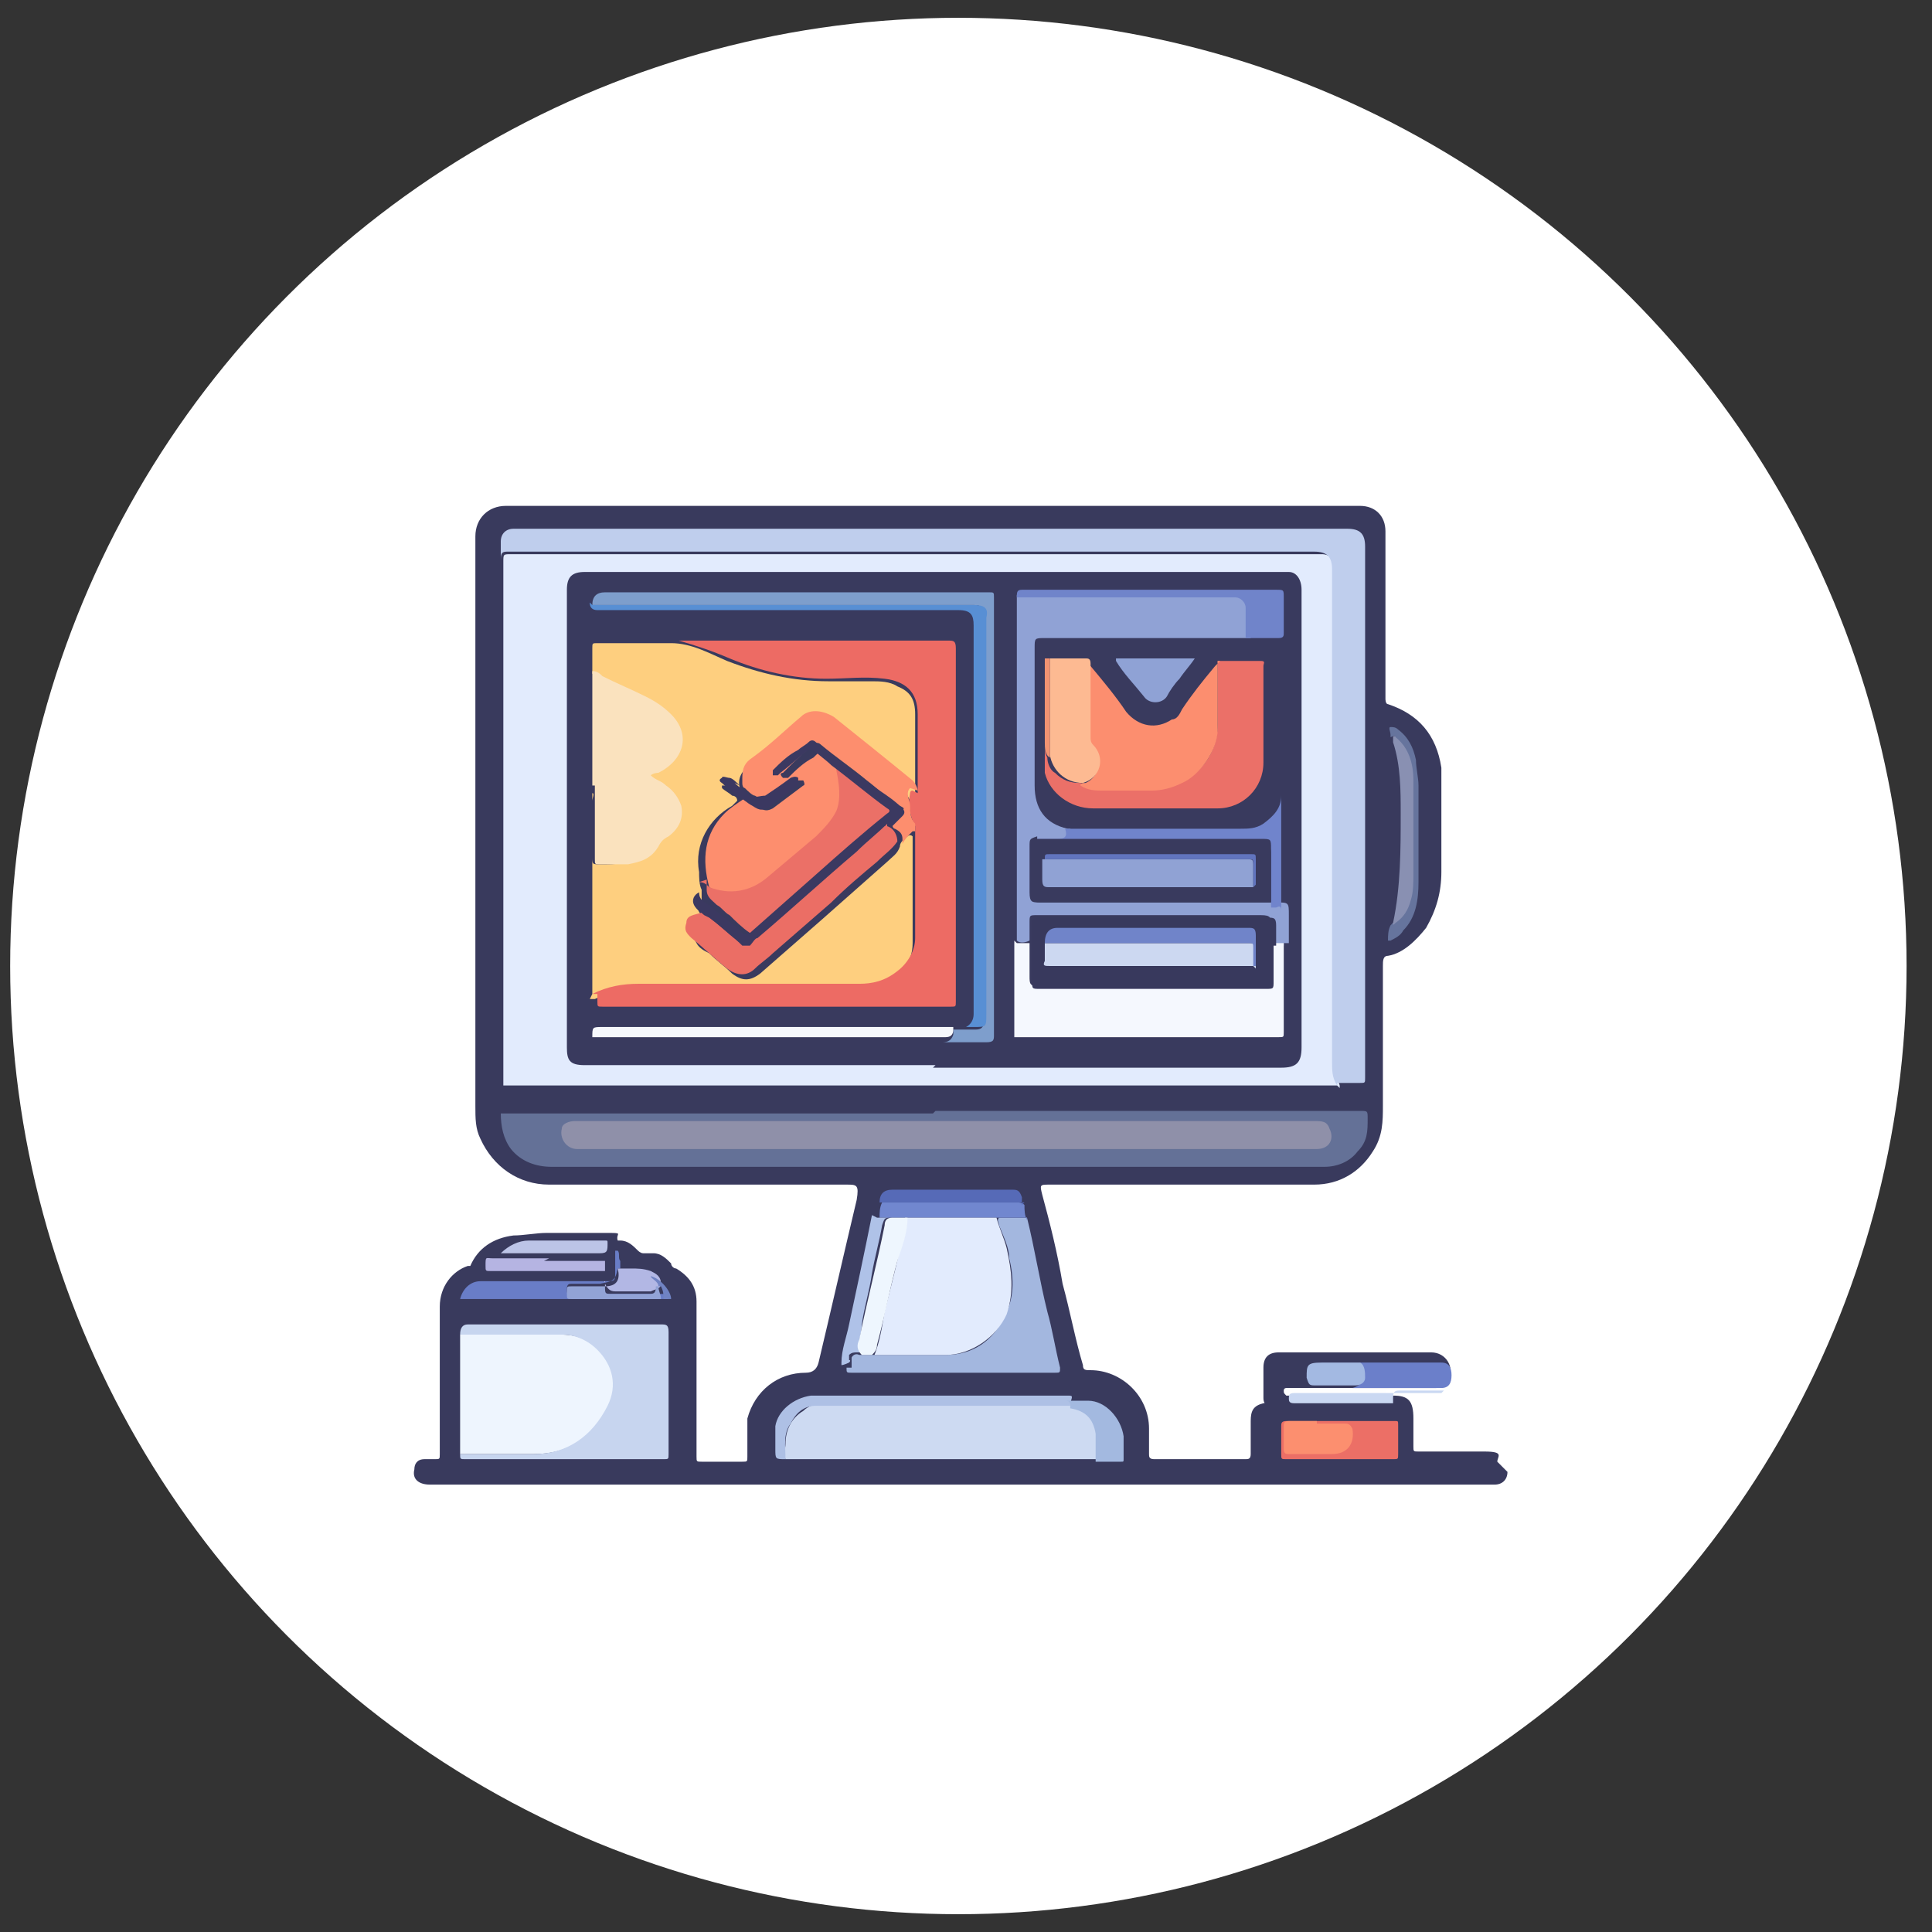 <?xml version="1.0" encoding="UTF-8"?>
<svg id="Layer_1" data-name="Layer 1" xmlns="http://www.w3.org/2000/svg" version="1.1" viewBox="0 0 76 76">
  <rect x="0" y="0" width="76" height="76" fill="#333333" stroke="none"/>
  <defs>
    <style>
      .cls-1 {
        fill: #b5b4e2;
      }

      .cls-1, .cls-2, .cls-3, .cls-4, .cls-5, .cls-6, .cls-7, .cls-8, .cls-9, .cls-10, .cls-11, .cls-12, .cls-13, .cls-14, .cls-15, .cls-16, .cls-17, .cls-18, .cls-19, .cls-20, .cls-21, .cls-22, .cls-23, .cls-24, .cls-25, .cls-26, .cls-27, .cls-28, .cls-29, .cls-30, .cls-31, .cls-32, .cls-33, .cls-34, .cls-35, .cls-36, .cls-37, .cls-38, .cls-39, .cls-40, .cls-41, .cls-42, .cls-43, .cls-44, .cls-45, .cls-46, .cls-47, .cls-48, .cls-49, .cls-50, .cls-51, .cls-52, .cls-53, .cls-54, .cls-55, .cls-56, .cls-57 {
        stroke-width: 0px;
      }

      .cls-2 {
        fill: #eef6fe;
      }

      .cls-3 {
        fill: #a3b9e2;
      }

      .cls-4 {
        fill: #92a3d6;
      }

      .cls-5 {
        fill: #f5f8fe;
      }

      .cls-6 {
        fill: #7e9ecc;
      }

      .cls-7 {
        fill: #588fd4;
      }

      .cls-8 {
        fill: #7083c3;
      }

      .cls-9 {
        fill: #b2b7e4;
      }

      .cls-10 {
        fill: #7187cf;
      }

      .cls-11 {
        fill: #fecf7f;
      }

      .cls-12 {
        fill: #ed6b64;
      }

      .cls-13 {
        fill: #fd8e6e;
      }

      .cls-14 {
        fill: #f6f8fc;
      }

      .cls-15 {
        fill: #90a2d5;
      }

      .cls-16 {
        fill: #afc2e8;
      }

      .cls-17 {
        fill: #8990b2;
      }

      .cls-18 {
        fill: #ccd8f1;
      }

      .cls-19 {
        fill: #bcc4e7;
      }

      .cls-20 {
        fill: #566ab7;
      }

      .cls-21 {
        fill: #697dc7;
      }

      .cls-22 {
        fill: #3b3861;
      }

      .cls-23 {
        fill: #cad8f2;
      }

      .cls-24 {
        fill: #393a5e;
      }

      .cls-25 {
        fill: #a3b9e0;
      }

      .cls-26 {
        display: none;
        fill: #d8d8d8;
      }

      .cls-27 {
        fill: #f29372;
      }

      .cls-28 {
        fill: #7084cc;
      }

      .cls-29 {
        fill: #fdba92;
      }

      .cls-30 {
        fill: #6174be;
      }

      .cls-31 {
        fill: #647197;
      }

      .cls-32 {
        fill: #393a5d;
      }

      .cls-33 {
        fill: #90a2d4;
      }

      .cls-34 {
        fill: #6b7fca;
      }

      .cls-35 {
        fill: #8f90a9;
      }

      .cls-36 {
        fill: #eb7068;
      }

      .cls-37 {
        fill: #eb7067;
      }

      .cls-38 {
        fill: #a3b7df;
      }

      .cls-39 {
        fill: #7084ca;
      }

      .cls-40 {
        fill: #fefefe;
      }

      .cls-41 {
        fill: #3b3961;
      }

      .cls-42 {
        fill: #fae2be;
      }

      .cls-43 {
        fill: #eb6e65;
      }

      .cls-44 {
        fill: #7084c9;
      }

      .cls-45 {
        fill: #c7d5ef;
      }

      .cls-46 {
        fill: #e2ebfd;
      }

      .cls-47 {
        fill: #eef5fe;
      }

      .cls-48 {
        fill: #66749d;
      }

      .cls-49 {
        fill: #bfceed;
      }

      .cls-50 {
        fill: #cddaf2;
      }

      .cls-51 {
        fill: #fc8e6f;
      }

      .cls-52 {
        fill: #fff;
      }

      .cls-53 {
        fill: #8fa2d5;
      }

      .cls-54 {
        fill: #ec6f66;
      }

      .cls-55 {
        fill: #38395d;
      }

      .cls-56 {
        fill: #fc8f6f;
      }

      .cls-57 {
        fill: #aec0e5;
      }
    </style>
  </defs>
  <circle class="cls-52" cx="37.7" cy="38" r="37.3"/>
  <circle class="cls-26" cx="37.7" cy="38" r="37.3"/>
  <g id="aWuMVb">
    <g>
      <path class="cls-40" d="M59.3,57.9c0,.3-.2.5-.5.5,0,0-.1,0-.2,0H23.5c-2.2,0-4.4,0-6.6,0-.4,0-.7-.2-.6-.6,0-.2.1-.4.4-.4.1,0,.2,0,.4,0,.2,0,.2,0,.2-.2,0-1,0-2.1,0-3.1s0-1.8,0-2.7c0-.8.5-1.4,1.1-1.6,0,0,0,0,.1,0,.3-.7.9-1.1,1.7-1.2.4,0,.9-.1,1.3-.1.8,0,1.5,0,2.3,0s.4,0,.5.3c0,0,0,0,.1,0,.3,0,.5.2.7.4,0,0,.1.1.2.1.1,0,.2,0,.4,0,.3,0,.5.2.7.4,0,.1.1.2.2.2.5.3.8.7.8,1.3,0,1,0,1.9,0,2.9s0,2.1,0,3.2c0,.2,0,.2.2.2.5,0,1.1,0,1.6,0,.2,0,.2,0,.2-.2,0-.5,0-1,0-1.5.3-1.1,1.2-1.8,2.3-1.8q.4,0,.5-.4c.5-2.1,1-4.3,1.5-6.4.1-.6,0-.6-.4-.6-3.9,0-7.8,0-11.7,0-1.2,0-2.2-.7-2.7-1.8-.2-.4-.2-.8-.2-1.3,0-5.5,0-11,0-16.4s0-4,0-6c0-.7.5-1.2,1.2-1.2,3.7,0,7.4,0,11,0h22.6c.6,0,1,.4,1,1,0,1.3,0,2.6,0,3.9v2.7c0,0,0,.2.1.2,1.2.4,1.9,1.2,2.1,2.5,0,.3,0,.6,0,.8,0,1.1,0,2.2,0,3.3,0,.8-.2,1.5-.6,2.2-.4.5-.9,1-1.5,1.1-.2,0-.2.2-.2.4,0,1.8,0,3.7,0,5.5,0,.6,0,1.2-.4,1.8-.5.8-1.3,1.3-2.3,1.3-2.8,0-5.7,0-8.5,0h-1.9c-.4,0-.4,0-.3.4.3,1.1.6,2.3.8,3.5.3,1.1.5,2.2.8,3.2,0,.2.1.2.3.2,1.2,0,2.3,1,2.3,2.3,0,.3,0,.6,0,1,0,.1,0,.2.2.2h3.6c.1,0,.2,0,.2-.2,0-.4,0-.9,0-1.3s.1-.6.5-.7c.1,0,0,0,0-.2,0-.4,0-.8,0-1.2,0-.4.2-.6.6-.6,2,0,4,0,6,0,.6,0,.9.6.7,1,0,.2-.2.4-.5.4,0,0-.2,0-.2,0-.5,0-1,0-1.5,0-.2,0-.3,0-.3.3,0,0,0,.1,0,.2,0,.1.2,0,.3,0,.6,0,.8.2.8.9s0,.7,0,1.1c0,.2,0,.2.2.2.9,0,1.8,0,2.6,0s.5.2.5.4Z"/>
      <path class="cls-32" d="M59.3,57.9c0,.3-.2.5-.5.5,0,0-.1,0-.2,0H23.5c-2.2,0-4.4,0-6.6,0-.4,0-.7-.2-.6-.6,0-.2.1-.4.4-.4.1,0,.2,0,.4,0,.2,0,.2,0,.2-.2,0-1,0-2.1,0-3.1s0-1.8,0-2.7c0-.8.5-1.4,1.1-1.6,0,0,0,0,.1,0,.3-.7.9-1.1,1.7-1.2.4,0,.9-.1,1.3-.1.8,0,1.5,0,2.3,0s.4,0,.5.3c0,0,0,0,.1,0,.3,0,.5.2.7.4,0,0,.1.1.2.1.1,0,.2,0,.4,0,.3,0,.5.2.7.4,0,.1.1.2.2.2.5.3.8.7.8,1.3,0,1,0,1.9,0,2.9s0,2.1,0,3.2c0,.2,0,.2.2.2.5,0,1.1,0,1.6,0,.2,0,.2,0,.2-.2,0-.5,0-1,0-1.5.3-1.1,1.2-1.8,2.3-1.8q.4,0,.5-.4c.5-2.1,1-4.3,1.5-6.4.1-.6,0-.6-.4-.6-3.9,0-7.8,0-11.7,0-1.2,0-2.2-.7-2.7-1.8-.2-.4-.2-.8-.2-1.3,0-5.5,0-11,0-16.4s0-4,0-6c0-.7.5-1.2,1.2-1.2,3.7,0,7.4,0,11,0h22.6c.6,0,1,.4,1,1,0,1.3,0,2.6,0,3.9v2.7c0,0,0,.2.1.2,1.2.4,1.9,1.2,2.1,2.5,0,.3,0,.6,0,.8,0,1.1,0,2.2,0,3.3,0,.8-.2,1.5-.6,2.2-.4.5-.9,1-1.5,1.1-.2,0-.2.2-.2.4,0,1.8,0,3.7,0,5.5,0,.6,0,1.2-.4,1.8-.5.8-1.3,1.3-2.3,1.3-2.8,0-5.7,0-8.5,0h-1.9c-.4,0-.4,0-.3.4.3,1.1.6,2.3.8,3.5.3,1.1.5,2.2.8,3.2,0,.2.1.2.3.2,1.2,0,2.3,1,2.3,2.3,0,.3,0,.6,0,1,0,.1,0,.2.2.2h3.6c.1,0,.2,0,.2-.2,0-.4,0-.9,0-1.3s.1-.6.5-.7c.1,0,0,0,0-.2,0-.4,0-.8,0-1.2,0-.4.2-.6.6-.6,2,0,4,0,6,0,.6,0,.9.6.7,1,0,.2-.2.4-.5.4-.5,0-.9,0-1.4,0-.1,0-.2,0-.3,0-1.3,0-2.7,0-4,0,0,0-.1,0-.2,0,0,0-.1,0-.1.1s0,.1.1.2c0,0,.2,0,.2,0h3.3c.1,0,.2,0,.4,0,0,.1.2,0,.3,0,.6,0,.8.2.8.9s0,.7,0,1.1c0,.2,0,.2.2.2.9,0,1.8,0,2.6,0s.5.2.5.4Z"/>
      <path class="cls-23" d="M56.8,54.7c0,0-.2,0-.2,0-.5,0-1,0-1.5,0-.2,0-.3,0-.3.3,0,0,0,.1,0,.2-.5,0-.9,0-1.4,0-.8,0-1.7,0-2.5,0-.2,0-.2-.1-.2-.2,0-.1,0-.2.2-.2,1.9,0,3.9,0,5.8,0Z"/>
      <path class="cls-46" d="M52.6,42.7c-1,0-1.9,0-2.9,0-9.9,0-19.8,0-29.6,0,0,0-.2,0-.3,0,0,0,0-.2,0-.2,0-6.8,0-13.6,0-20.4,0-.3,0-.3.3-.3,0,0,.2,0,.3,0,10.4,0,20.8,0,31.2,0,.1,0,.3,0,.4,0,.3,0,.5.2.6.6,0,.1,0,.3,0,.4,0,6.4,0,12.7,0,19.1,0,.3,0,.5.1.8,0,0,0,0,0,.1Z"/>
      <path class="cls-49" d="M52.6,42.7c-.2-.3-.2-.6-.2-.9,0-6.5,0-12.9,0-19.4,0-.5-.2-.7-.7-.7-10.6,0-21.2,0-31.7,0-.2,0-.3,0-.3.3,0,6.9,0,13.7,0,20.6,0,0,0-.1,0-.2,0-6.9,0-13.8,0-20.6,0-.2,0-.3,0-.5,0-.3.2-.5.5-.5.1,0,.2,0,.3,0,10.8,0,21.6,0,32.5,0,.5,0,.7.2.7.7,0,7,0,13.9,0,20.9,0,.2,0,.2-.2.2-.3,0-.6,0-.9,0Z"/>
      <path class="cls-31" d="M36.8,43.7c5.6,0,11.1,0,16.7,0,.3,0,.3,0,.3.3,0,.5,0,.9-.4,1.3-.3.4-.8.6-1.3.6-2.1,0-4.2,0-6.3,0-8,0-16,0-24.1,0-.6,0-1.2-.2-1.6-.7-.3-.4-.4-.9-.4-1.4,0,0,0,0,.1,0,0,0,.1,0,.2,0,5.6,0,11.1,0,16.7,0Z"/>
      <path class="cls-50" d="M43.2,57.4c-.6,0-1.1,0-1.7,0-3,0-5.9,0-8.9,0-.6,0-1.2,0-1.7,0-.1-.2,0-.4,0-.6,0-.5.2-1,.7-1.3.2-.2.5-.3.8-.3,2.9,0,5.8,0,8.7,0,.4,0,.7,0,1.1,0,.6,0,1,.4,1.1,1,0,.3,0,.7,0,1,0,0,0,0,0,.1Z"/>
      <path class="cls-47" d="M18.1,57.2c0-1.1,0-2.1,0-3.2,0-.5,0-1,0-1.5,0,0,.2,0,.3,0,.8,0,1.7,0,2.5,0,.4,0,.8,0,1.2,0,1.2,0,2.1.9,2.1,2.1,0,.3-.1.5-.3.8-.6,1.2-1.6,1.8-2.9,1.8-.9,0-1.7,0-2.6,0-.1,0-.2,0-.3,0Z"/>
      <path class="cls-45" d="M18.1,57.2c1,0,1.9,0,2.9,0,1.3,0,2.3-.7,2.9-1.9.4-.8.2-1.6-.4-2.2-.4-.4-.9-.6-1.4-.6-.4,0-.7,0-1.1,0-1,0-1.9,0-2.9,0q0-.4.3-.4c2.5,0,5.1,0,7.6,0,.2,0,.3,0,.3.3,0,1.6,0,3.2,0,4.8,0,.2,0,.2-.2.2-2.6,0-5.2,0-7.8,0-.2,0-.2,0-.2-.2Z"/>
      <path class="cls-38" d="M40.4,47.9c.3,1.2.5,2.5.8,3.7.2.7.3,1.4.5,2.2,0,.2,0,.2-.2.2-2.7,0-5.4,0-8,0-.2,0-.2,0-.2-.2,0,0,0,0,0,0,0,0,.1,0,.2,0,0,0,0,0,0-.1,0-.1,0-.2,0-.3,0,0,.1-.2.3-.1,0,0,.1,0,.2,0,.1,0,.2,0,.4,0,.9,0,1.8,0,2.8,0,1.1,0,1.9-.6,2.3-1.5.4-.7.4-1.5.2-2.3,0-.4-.2-.8-.4-1.3,0-.1-.1-.2,0-.3.4,0,.8,0,1.2,0Z"/>
      <path class="cls-57" d="M42.1,55.3c-1.8,0-3.7,0-5.5,0-1.5,0-3,0-4.5,0-.5,0-.8.3-1,.7-.3.4-.2.9-.2,1.4-.4,0-.4,0-.4-.4,0-.3,0-.6,0-.9.1-.6.7-1.1,1.4-1.2,3.3,0,6.5,0,9.8,0,0,0,0,0,0,0,0,0,.2,0,.3,0,.2,0,.2,0,.1.3Z"/>
      <path class="cls-17" d="M54.8,36.3c.3-1.4.3-2.9.3-4.3,0-.9,0-1.9-.3-2.8,0,0,0-.1,0-.2,0-.1.2,0,.2,0,.4.3.6.7.7,1.2,0,.2,0,.4,0,.7,0,1.2,0,2.4,0,3.6,0,.5,0,1.1-.4,1.5-.1.2-.2.3-.4.4-.1,0-.2,0-.1-.1Z"/>
      <path class="cls-10" d="M40.4,47.9c-.4,0-.8,0-1.2,0,0,0,0,0,0,0-1.4,0-2.9,0-4.3,0,0,0-.2,0-.3,0,0-.2,0-.4.1-.6,0,0,.2,0,.3,0,1.7,0,3.4,0,5,0,.1,0,.2,0,.3.1,0,.2,0,.4.1.6Z"/>
      <path class="cls-54" d="M52.7,57.4c-.7,0-1.4,0-2.1,0-.2,0-.2,0-.2-.2,0-.4,0-.7,0-1.1,0-.1,0-.2.2-.2,1.4,0,2.8,0,4.3,0,.1,0,.1,0,.1.2,0,.4,0,.7,0,1.1,0,.2,0,.2-.2.2-.7,0-1.4,0-2.1,0,0,0,0,0,0,0Z"/>
      <path class="cls-21" d="M26.3,51.1c0,0-.1,0-.2,0-1.2,0-2.5,0-3.7,0-1.4,0-2.7,0-4.1,0,0,0-.1,0-.2,0,.1-.4.4-.7.8-.7,1.6,0,3.3,0,4.9,0,.4,0,.4,0,.4-.4,0-.2,0-.5,0-.7,0,0,0,0,0-.1,0,0,0,0,.1,0,.1.1,0,.3.1.4,0,0,0,.2,0,.3,0,0-.1,0-.1,0-.1.5-.2.5-.7.6-.4,0-.7,0-1.1,0-.1,0-.2,0-.2.2,0,.2,0,.2.2.2,1,0,2,0,2.9,0,.1,0,.3,0,.4,0,.1,0,.2,0,.3,0Z"/>
      <path class="cls-34" d="M53.5,53.6c1.1,0,2.1,0,3.2,0,.3,0,.4.2.4.5,0,.3-.1.5-.4.5-1.2,0-2.4,0-3.5,0,0,0,0,0,0,0,.4-.1.5-.4.3-.8,0,0,0,0,0,0Z"/>
      <path class="cls-25" d="M42.1,55.3c0-.1,0-.2-.2-.2,0,0-.2,0-.3,0,.4,0,.8,0,1.2,0,.7,0,1.3.7,1.4,1.4,0,.3,0,.6,0,.9,0,.1,0,.1-.1.1-.3,0-.7,0-1,0,0-.4,0-.8,0-1.1-.1-.6-.4-.9-1-1Z"/>
      <path class="cls-20" d="M40.3,47.3c0,0-.2,0-.3,0-1.8,0-3.6,0-5.4,0q0-.5.5-.5c1.6,0,3.1,0,4.7,0,.2,0,.3,0,.4.3,0,0,0,.2,0,.3Z"/>
      <path class="cls-1" d="M21.4,49.6c.7,0,1.5,0,2.2,0,0,0,.2,0,.2,0,0,.1,0,.3,0,.4,0,0,0,0,0,0-.2,0-.4,0-.6,0-1.3,0-2.6,0-3.9,0-.2,0-.2,0-.2-.2,0-.4,0-.3.3-.3.4,0,.7,0,1.1,0,.4,0,.7,0,1.1,0Z"/>
      <path class="cls-48" d="M54.8,36.3c0,.1,0,.1.1,0,.3-.2.5-.5.6-.9.1-.3.1-.7.1-1,0-1.2,0-2.4,0-3.7,0-.7-.2-1.3-.7-1.7,0,0,0-.1-.2,0,0,0,0,0,0-.1,0-.1-.1-.3,0-.3.1,0,.2,0,.3.1.4.3.6.7.7,1.2,0,.3.1.7.1,1,0,1.3,0,2.5,0,3.8,0,.7-.1,1.4-.6,1.9-.1.2-.3.3-.5.4,0,0-.1,0-.1,0,0-.2,0-.4.1-.6Z"/>
      <path class="cls-16" d="M34.5,47.9c1.5,0,2.9,0,4.4,0,0,0,.2,0,.2,0,0,0-.2,0-.3,0-1.1,0-2.1,0-3.2,0-.2,0-.3,0-.5,0-.3,0-.3,0-.4.3-.1.6-.3,1.3-.4,1.9-.1.7-.3,1.3-.4,2,0,.4-.2.7,0,1.1,0,0-.1,0-.2,0-.1,0-.2,0-.3.1,0,0,0,.2,0,.2,0,0,.1,0,0,.1,0,0-.2.1-.3.1,0,0,0,0,0-.1,0,0,0,0,0,0,0-.5.2-1,.3-1.5.3-1.4.6-2.8.9-4.3,0,0,0,0,0,0Z"/>
      <path class="cls-3" d="M53.5,53.6c.2.1.2.4.2.6,0,.2-.2.3-.4.3,0,0,0,0,0,0-.5,0-1,0-1.5,0-.3,0-.3,0-.4-.3,0-.5,0-.6.6-.6.5,0,1.1,0,1.6,0Z"/>
      <path class="cls-19" d="M19.7,49.3c.3-.3.7-.5,1.1-.5,1,0,2,0,3,0,.1,0,.1,0,.1.1,0,.3,0,.4-.3.4-1.1,0-2.2,0-3.3,0-.2,0-.4,0-.6,0Z"/>
      <path class="cls-9" d="M23.8,50.6c.5,0,.6-.3.5-.7,0,0,.1,0,.2,0,0,0,.2,0,.3,0,.3,0,.5,0,.8.1.2.1.4.2.4.5,0,.2-.2.2-.4.3-.5,0-1,0-1.4,0-.2,0-.3-.1-.4-.3,0,0,0,0,0-.1Z"/>
      <path class="cls-8" d="M25.9,50.6c0-.2-.3-.3-.3-.4.4.1.8.6.8.9-.1,0-.2,0-.3,0,0-.2,0-.3-.1-.5Z"/>
      <path class="cls-24" d="M36.8,41.9c-4.6,0-9.2,0-13.8,0-.6,0-.7-.2-.7-.7,0-5.6,0-11.3,0-16.9,0-.4,0-.8,0-1.1,0-.5.2-.7.7-.7,2.1,0,4.2,0,6.2,0,7.1,0,14.2,0,21.2,0,.1,0,.2,0,.3,0,.3,0,.5.3.5.7,0,1.9,0,3.8,0,5.7,0,4.1,0,8.2,0,12.3,0,.6-.2.8-.8.8-4.6,0-9.2,0-13.7,0Z"/>
      <path class="cls-35" d="M37.3,45.2c-4.9,0-9.7,0-14.6,0-.4,0-.7-.4-.6-.8,0-.2.3-.3.5-.3,0,0,.1,0,.2,0,9.6,0,19.3,0,28.9,0,.3,0,.5,0,.6.3.2.4,0,.8-.5.8-4.9,0-9.7,0-14.6,0Z"/>
      <path class="cls-46" d="M35.7,47.9c1.2,0,2.3,0,3.5,0,0,0,0,0,0,0,.1.4.3.8.4,1.2.2.9.3,1.7,0,2.6-.4.9-1.4,1.6-2.4,1.6-.9,0-1.9,0-2.8,0,.2-.5.3-1.1.4-1.7.3-1.2.6-2.3.8-3.5,0,0,0-.2,0-.2Z"/>
      <path class="cls-2" d="M35.7,47.9c0,.6-.2,1.1-.4,1.7-.3,1.1-.5,2.2-.8,3.3,0,.2-.1.3-.2.4-.1,0-.3,0-.4,0-.2-.2-.2-.4-.1-.6.3-1.5.7-3,1-4.5,0-.2.1-.3.3-.3.2,0,.4,0,.6,0Z"/>
      <path class="cls-56" d="M51.8,56c.4,0,.7,0,1.1,0,.1,0,.2,0,.3.2.1.6-.2,1-.8,1-.6,0-1.1,0-1.7,0-.1,0-.2,0-.2-.2,0-.3,0-.6,0-.9,0-.1,0-.2.2-.2.4,0,.8,0,1.1,0Z"/>
      <path class="cls-4" d="M25.9,50.6c0,.2.1.3.1.5-1.2,0-2.3,0-3.5,0-.2,0-.2,0-.2-.2,0,0,0,0,0-.1,0-.2,0-.2.2-.2.4,0,.9,0,1.3,0,0,.3,0,.3.3.3.5,0,.9,0,1.4,0,.2,0,.3,0,.3-.3Z"/>
      <path class="cls-11" d="M23.3,39.1c0-.4,0-.8,0-1.2,0-2.2,0-4.3,0-6.5,0,0,0-.1,0-.2.1,0,0,.2,0,.3,0,.7,0,1.5,0,2.2,0,.3,0,.3.3.3.6,0,1.2,0,1.7-.3.2-.1.4-.3.5-.4,0-.2.2-.3.3-.4.2-.1.4-.3.5-.5.2-.4.1-.9-.2-1.2-.2-.2-.4-.4-.7-.5,0,0-.2,0-.2-.2,0,0,0-.1.2-.1.2,0,.3-.1.4-.2.7-.5.8-1.3.2-1.9-.3-.3-.6-.5-.9-.7-.7-.4-1.4-.7-2.1-1.1,0,0,0,.2,0,.2,0,1.3,0,2.6,0,4,0,.1,0,.2,0,.3,0-.2,0-.4,0-.5,0-1.7,0-3.4,0-5,0-.2,0-.2.2-.2,1,0,1.9,0,2.9,0,.8,0,1.5.4,2.2.7,1.3.5,2.6.8,4,.8.6,0,1.1,0,1.7,0,.3,0,.7,0,1,.2.5.2.7.5.7,1.1,0,1.1,0,2.1,0,3.2,0,0,0,.1,0,.2,0,0-.1,0-.2,0-.2-.5-.7-.7-1-1-.8-.6-1.6-1.2-2.3-1.9-.2-.2-.5-.3-.8-.2-.1,0-.3.1-.4.2-.6.5-1.2,1-1.8,1.5-.3.2-.5.5-.4.9,0,0,0,0,0,.1,0,0-.1,0-.2,0,0,0-.2-.1-.3-.2,0,0-.1,0-.2,0,0,0,0,.1,0,.1.1.1.3.2.4.3,0,0,.2,0,.2.2,0,0-.1.1-.2.2-.9.5-1.5,1.5-1.3,2.6,0,.2,0,.5.1.7,0,.1,0,.2,0,.4-.2.2-.2.4,0,.6,0,0,.2.1.3.3,0,0-.2,0-.3.1-.3.1-.4.4-.2.7.1.2.3.3.5.4.3.3.6.5.9.8.4.3.7.3,1.1,0,.8-.7,1.6-1.4,2.4-2.1.9-.8,1.7-1.5,2.6-2.3.2-.2.4-.3.5-.6,0-.2.2-.3.3-.4,0,0,.1-.1.2,0,0,0,0,.1,0,.2,0,0,0,.2,0,.2,0,1.3,0,2.6,0,3.8,0,.8-.5,1.4-1.2,1.7-.4.2-.7.2-1.1.2-2.8,0-5.6,0-8.4,0-.6,0-1.2,0-1.8.3,0,0-.1,0-.2,0Z"/>
      <path class="cls-12" d="M23.3,39.1c.6-.3,1.2-.4,1.8-.4,2.9,0,5.8,0,8.7,0,.5,0,1-.1,1.5-.5.4-.3.7-.8.7-1.3,0,0,0-.1,0-.2,0-1.3,0-2.6,0-3.9,0-.1,0-.2,0-.3-.2-.4-.3-.8-.2-1.3,0,0,0-.1.1-.1,0,0,0,0,.2.1,0-.1,0-.2,0-.3,0-.9,0-1.9,0-2.8,0-.9-.5-1.3-1.3-1.4-.8-.1-1.5,0-2.3,0-1.3,0-2.6-.3-3.8-.8-.7-.3-1.3-.5-2-.7,0,0-.1,0-.2,0,.8,0,1.7,0,2.5,0,2.8,0,5.5,0,8.3,0,.2,0,.3,0,.3.3,0,4.6,0,9.3,0,13.9,0,.2,0,.2-.2.2-4.6,0-9.2,0-13.7,0-.2,0-.2,0-.2-.2,0,0,0-.2,0-.3Z"/>
      <path class="cls-15" d="M50.5,37.1s0,0,0,.1c-.2,0-.3,0-.5-.1,0-.2,0-.4,0-.7,0-.3,0-.4-.4-.4-1.6,0-3.1,0-4.7,0-1.3,0-2.6,0-3.9,0,0,0-.1,0-.2,0-.3,0-.3,0-.3.3,0,.2,0,.5,0,.7-.2.1-.4.1-.5,0,0,0,0-.1,0-.2,0-4.4,0-8.8,0-13.2,0,0,0-.1,0-.2,0,0,.2,0,.3,0,2.7,0,5.4,0,8.2,0,.5,0,.7.2.7.7,0,.3,0,.5,0,.8,0,0,0,.2,0,.2-.8,0-1.6,0-2.4,0-1.9,0-3.8,0-5.7,0-.4,0-.4,0-.4.4,0,1.8,0,3.6,0,5.4,0,.9.4,1.5,1.3,1.7,0,0,0,0,.1,0,.1.1,0,.2,0,.4,0,.1-.1.1-.2.1-.3,0-.6,0-.9,0-.2,0-.3.2-.3.3,0,.6,0,1.2,0,1.8,0,.3,0,.3.3.3,0,0,.1,0,.2,0,2.9,0,5.7,0,8.6,0,.1,0,.3,0,.4,0,.5,0,.5,0,.5.5,0,.4,0,.7,0,1.1Z"/>
      <path class="cls-5" d="M40,37.1c.2,0,.3,0,.5,0,0,0,0,.2,0,.3,0,.3,0,.7,0,1,0,.3,0,.4.4.4,2,0,4,0,6,0,.9,0,1.8,0,2.7,0,.3,0,.4,0,.4-.4,0-.3,0-.7,0-1,0,0,0-.2,0-.3.2,0,.3,0,.5,0,0,1.2,0,2.3,0,3.5,0,.2,0,.2-.2.2-3.4,0-6.8,0-10.2,0,0,0-.1,0-.2,0,0,0,0-.1,0-.2,0-1.1,0-2.2,0-3.4,0,0,0-.1,0-.2h0Z"/>
      <path class="cls-42" d="M23.3,30.9c0,0,0-.2,0-.2,0-1.4,0-2.7,0-4.1,0,0,0-.2,0-.2.2,0,.3.1.4.2.6.3,1.1.5,1.7.8.4.2.7.4,1,.7.8.8.5,1.8-.5,2.3,0,0-.2,0-.3.1.2.2.4.2.6.4.3.2.5.5.6.8.1.5-.1.9-.5,1.2-.2.1-.3.2-.4.4-.3.5-.7.6-1.2.7-.4,0-.7,0-1.1,0-.2,0-.2,0-.2-.2,0-.8,0-1.6,0-2.4,0,0,0-.2,0-.2,0,0,0-.2,0-.3Z"/>
      <path class="cls-36" d="M47.9,26s0,0,0,0c.6,0,1.1,0,1.7,0,.2,0,.1.1.1.2,0,.7,0,1.4,0,2.1,0,.6,0,1.2,0,1.7,0,1-.8,1.8-1.8,1.8-1.6,0-3.3,0-4.9,0-.9,0-1.7-.6-1.9-1.4,0-.2,0-.3,0-.5,0-1.2,0-2.5,0-3.7,0,0,0-.1,0-.2,0,.1,0,.2,0,.3,0,1,0,2,0,3,0,.2,0,.3.1.5,0,.2.1.5.3.6.3.3.6.4,1,.4.3.1.5.2.8.2.7,0,1.4,0,2.1,0,1.4,0,2.5-1.1,2.5-2.5,0-.8,0-1.7,0-2.5Z"/>
      <path class="cls-51" d="M47.9,26c0,0,0,.1,0,.2,0,.8,0,1.6,0,2.5,0,.8-.7,1.8-1.4,2.1-.4.2-.8.3-1.2.3-.6,0-1.3,0-1.9,0-.3,0-.6,0-.9-.2,0-.1.1-.1.2-.1.5-.2.7-.9.3-1.3-.1-.1-.2-.3-.2-.4,0-.9,0-1.7,0-2.6,0-.1,0-.2.1-.3.5.6,1,1.2,1.4,1.8.5.6,1.2.7,1.8.3.2,0,.3-.2.4-.4.4-.6.8-1.1,1.3-1.7,0,0,.1-.1.2-.2Z"/>
      <path class="cls-6" d="M37.5,40.5c.2,0,.4,0,.5,0,.1,0,.3,0,.4,0,.2,0,.3-.1.3-.3,0,0,0-.2,0-.3,0-.5,0-.9,0-1.4,0-2.7,0-5.3,0-8,0-.9,0-1.7,0-2.6,0-.9,0-1.8,0-2.7,0-.3,0-.7,0-1,0-.3-.1-.4-.4-.4-.4,0-.8,0-1.2,0-.3,0-.5,0-.8,0-2.7,0-5.3,0-8,0-1.6,0-3.3,0-4.9,0,0,0,0,0-.1,0q0-.5.5-.5c5,0,10.1,0,15.1,0,.2,0,.2,0,.2.2,0,5.7,0,11.4,0,17.2,0,.2,0,.3-.3.3-5.1,0-10.3,0-15.4,0,0,0-.2,0-.2,0,.1,0,.2,0,.4,0,1.2,0,2.5,0,3.7,0,3.2,0,6.4,0,9.7,0,.2,0,.4,0,.5-.3Z"/>
      <path class="cls-7" d="M23.3,23.8c.1,0,.2,0,.3,0,1.2,0,2.4,0,3.6,0,3,0,6.1,0,9.1,0,.7,0,1.3,0,2,0,.4,0,.6.1.5.5,0,.2,0,.3,0,.5,0,.8,0,1.7,0,2.5,0,.5,0,1,0,1.5,0,3.2,0,6.5,0,9.7,0,.5,0,.9,0,1.4,0,.5,0,.5-.5.5,0,0-.2,0-.3,0,.2-.1.3-.3.3-.5,0-5.1,0-10.2,0-15.3,0-.4-.1-.6-.6-.6-4.7,0-9.5,0-14.2,0q-.3,0-.3-.3Z"/>
      <path class="cls-29" d="M42.9,26.1c0,.1,0,.2,0,.3,0,.9,0,1.7,0,2.6,0,.1,0,.2.1.3.5.5.3,1.3-.4,1.5,0,0,0,0,0,0-.7,0-1.2-.5-1.3-1.1,0-.2,0-.4,0-.6,0-1,0-2,0-2.9,0-.1,0-.2,0-.3.5,0,1,0,1.4,0,.1,0,.2,0,.2.2Z"/>
      <path class="cls-28" d="M40.8,33c.3,0,.5,0,.8,0,.3,0,.4-.1.3-.4,2.3,0,4.6,0,6.9,0,.3,0,.6,0,.9-.2.4-.3.7-.6.7-1.1,0,0,0,0,0,0,0,0,0,0,0,0,0,1.9,0,3.8,0,5.7,0,0,0,0,0,.1,0,0,0,0,0,0,0-.4,0-.8,0-1.2,0-.2,0-.3-.2-.2,0,0-.2,0-.2,0,0,0,0-.2,0-.2,0-.6,0-1.2,0-1.8,0-.4,0-.4-.4-.4-1.6,0-3.1,0-4.7,0-1.2,0-2.5,0-3.7,0-.1,0-.2,0-.3,0Z"/>
      <path class="cls-39" d="M49,25.1c0-.4,0-.8,0-1.2,0-.2-.2-.4-.4-.4,0,0-.1,0-.2,0-2.8,0-5.6,0-8.4,0,0-.2,0-.3.2-.3,3.3,0,6.7,0,10,0,.3,0,.3,0,.3.3,0,.5,0,.9,0,1.4,0,.1,0,.2-.2.2-.5,0-.9,0-1.4,0Z"/>
      <path class="cls-14" d="M37.5,40.5q0,.3-.3.3c-4.6,0-9.2,0-13.9,0,0-.4,0-.4.4-.4,2.2,0,4.5,0,6.7,0,2.3,0,4.6,0,6.9,0,0,0,.1,0,.2,0Z"/>
      <path class="cls-53" d="M47,25.9c-.2.3-.4.5-.6.8-.2.2-.4.5-.5.7-.2.3-.7.3-.9,0-.4-.5-.8-.9-1.1-1.4,0,0,0,0,0-.1h3.3Z"/>
      <path class="cls-27" d="M41.3,25.9c0,1.3,0,2.6,0,3.9-.2-.1-.2-.4-.2-.6,0-1.1,0-2.2,0-3.3,0,0,.1,0,.2,0Z"/>
      <path class="cls-15" d="M40,37.1c0,1.2,0,2.4,0,3.6,0,0,0,.1,0,.2,0,0,0-.1,0-.2,0-1.1,0-2.3,0-3.4,0,0,0-.1,0-.2Z"/>
      <path class="cls-13" d="M35.8,31c-.2.2,0,.5,0,.7,0,.2,0,.5.2.7,0,0,0,.1,0,.2,0,1.3,0,2.7,0,4,0,0,0,.1,0,.2,0-1.3,0-2.7,0-4,0,0,0,0,0-.1,0,0,0,0,0,0,0,0,0,0-.1,0-.2.2-.3.3-.4.5,0,0,0,0,0-.2,0-.2-.1-.3-.3-.4,0,0-.1,0-.1-.2,0-.2.2-.2.3-.4.2-.2.2-.2,0-.3-.5-.3-.9-.7-1.3-1-.6-.5-1.2-.9-1.8-1.4-.1-.1-.2-.1-.3,0-.4.3-.8.7-1.2,1.1,0,0-.2,0,0,.2,0,0,.2,0,.2,0,.3-.3.6-.6,1-.8.3-.3.3-.3.6,0,.2.2.4.3.6.5.1.3.2.6.3,1,0,.6-.2,1.1-.6,1.5-.4.4-.8.7-1.2,1.1-.3.2-.5.5-.8.7-.9.8-1.9,1-3,.3-.3-1.1-.2-2.1.6-2.9.2-.2.5-.4.8-.6.1,0,.2,0,.2.1.1.1.3.2.4.3.2.1.3.1.5,0,.4-.3.8-.6,1.2-.9,0,0,.1,0,0-.2,0,0-.1,0-.2,0-.3.2-.6.4-.9.6-.3.2-.5.2-.8,0-.1,0-.3-.2-.4-.3,0,0-.1,0-.1-.2,0,0,0-.2,0-.2,0-.4.1-.6.4-.8.7-.5,1.3-1.1,1.9-1.6.3-.3.8-.3,1.3,0,1,.8,2,1.6,3.1,2.5.1.1.2.3.2.4Z"/>
      <path class="cls-37" d="M27.5,34.7c.2,0,.3.1.4.2.8.3,1.6.2,2.3-.4.6-.5,1.3-1.1,1.9-1.6.3-.3.6-.6.8-1,.2-.5.1-1.1,0-1.6,0,0,0-.1,0-.2,0,0,.1,0,.2,0,.7.5,1.3,1,2,1.5.2.2.2.2,0,.4-.6.5-1.2,1-1.7,1.5-.5.5-1,.9-1.5,1.3-.5.4-1,.9-1.5,1.4-.2.2-.3.3-.5.5-.1.1-.2.1-.4,0-.3-.2-.6-.5-.8-.7-.2-.1-.3-.3-.5-.4-.2-.2-.4-.3-.4-.6,0-.1,0-.3,0-.4Z"/>
      <path class="cls-43" d="M34.9,32.4c0,0,0,0,0,.1.3.1.4.4.4.6-.2.3-.5.5-.8.8-.6.5-1.2,1-1.8,1.6-.8.7-1.5,1.3-2.3,2-.2.2-.5.4-.7.6-.3.3-.7.3-1.1,0-.5-.4-.9-.8-1.4-1.2-.2-.2-.3-.3-.2-.6,0-.3.3-.3.6-.4.1,0,.2,0,.2.1.4.3.8.7,1.2,1,.1.1.2.1.4,0,.4-.4.8-.7,1.2-1,.6-.5,1.2-1.1,1.9-1.6.5-.4.9-.8,1.4-1.2.3-.2.5-.5.8-.7,0,0,0,0,.1,0Z"/>
      <path class="cls-41" d="M34.9,32.4c-.4.4-.8.7-1.2,1.1-1.3,1.1-2.6,2.3-3.9,3.4-.1,0-.2.2-.3.3-.1,0-.2,0-.3,0-.4-.4-.9-.8-1.3-1.1,0,0,0,0-.2-.1-.1-.1-.3-.2-.4-.4-.1-.2,0-.4.2-.5,0,0,0,0,0,0,0,.3.2.4.4.5.4.4.9.7,1.3,1.1.1.1.2,0,.3,0,.9-.8,1.7-1.5,2.6-2.3.9-.8,1.8-1.6,2.8-2.4,0,0,.2-.1,0-.2-.7-.5-1.4-1.1-2.2-1.7-.2-.2-.5-.4-.7-.6,0,0-.2,0-.2,0-.4.3-.7.6-1.1.9,0,0,0,0-.1.1,0,0-.2,0-.2,0,0,0,0-.2,0-.2.3-.3.6-.6,1-.8.1-.1.3-.2.4-.3.1-.1.2-.1.3,0,.8.6,1.6,1.3,2.5,1.9.3.2.6.4.9.7.1.1.1.2,0,.3-.1.1-.3.3-.4.4Z"/>
      <path class="cls-22" d="M28.9,30.8c.2.2.4.3.6.5.2.1.4,0,.6,0,.3-.2.6-.4,1-.7,0,0,.2-.1.3,0,0,.1,0,.2,0,.3-.4.3-.7.5-1.1.8-.3.2-.4.2-.7,0-.2-.1-.4-.3-.6-.4-.2-.2-.4-.3-.6-.5,0,0-.2-.1,0-.2,0-.1.2,0,.3,0,.1,0,.3.2.4.3Z"/>
      <path class="cls-55" d="M50.1,37.2c0,.5,0,.9,0,1.4,0,.3,0,.3-.3.3-3,0-5.9,0-8.9,0-.3,0-.3,0-.3-.3,0-.5,0-.9,0-1.4,0-.3,0-.6,0-.8,0-.2,0-.3.3-.3,3,0,6,0,9,0,.2,0,.3,0,.3.3,0,.3,0,.6,0,.8Z"/>
      <path class="cls-24" d="M40.8,33c1.4,0,2.9,0,4.3,0,1.5,0,3,0,4.5,0,.4,0,.4,0,.4.4,0,.6,0,1.2,0,1.8,0,0,0,.2,0,.3,0,0-.1,0-.2,0-3,0-6,0-8.9,0-.3,0-.4,0-.4-.4,0-.6,0-1.2,0-1.8,0-.3,0-.3.3-.4Z"/>
      <path class="cls-18" d="M49.3,38c0,0-.1,0-.2,0-2.6,0-5.2,0-7.8,0-.2,0-.3,0-.2-.2,0-.2,0-.4,0-.7,0,0,.2,0,.3,0,2.6,0,5.1,0,7.7,0,.3,0,.3,0,.3.3,0,.2,0,.4,0,.7Z"/>
      <path class="cls-44" d="M49.3,38c0-.2,0-.4,0-.7,0-.2,0-.2-.2-.2-2,0-4.1,0-6.1,0-.6,0-1.3,0-1.9,0q0-.6.5-.6c2.5,0,5,0,7.5,0,.2,0,.3,0,.3.3,0,.3,0,.7,0,1,0,0,0,.1,0,.2Z"/>
      <path class="cls-33" d="M49.3,34.9c0,0-.1,0-.2,0-2.6,0-5.2,0-7.8,0-.2,0-.3,0-.3-.3,0-.3,0-.6,0-.8,0,0,.2,0,.3,0,2.6,0,5.1,0,7.7,0,.3,0,.3,0,.3.3,0,.3,0,.6,0,.9Z"/>
      <path class="cls-30" d="M49.3,34.9c0-.3,0-.6,0-.9,0-.2,0-.2-.2-.2-2,0-4.1,0-6.1,0-.6,0-1.3,0-1.9,0,0-.2,0-.2.2-.2,2.6,0,5.2,0,7.9,0,.2,0,.2,0,.2.2,0,.3,0,.6,0,.9,0,0,0,.1,0,.1Z"/>
    </g>
  </g>
</svg>
